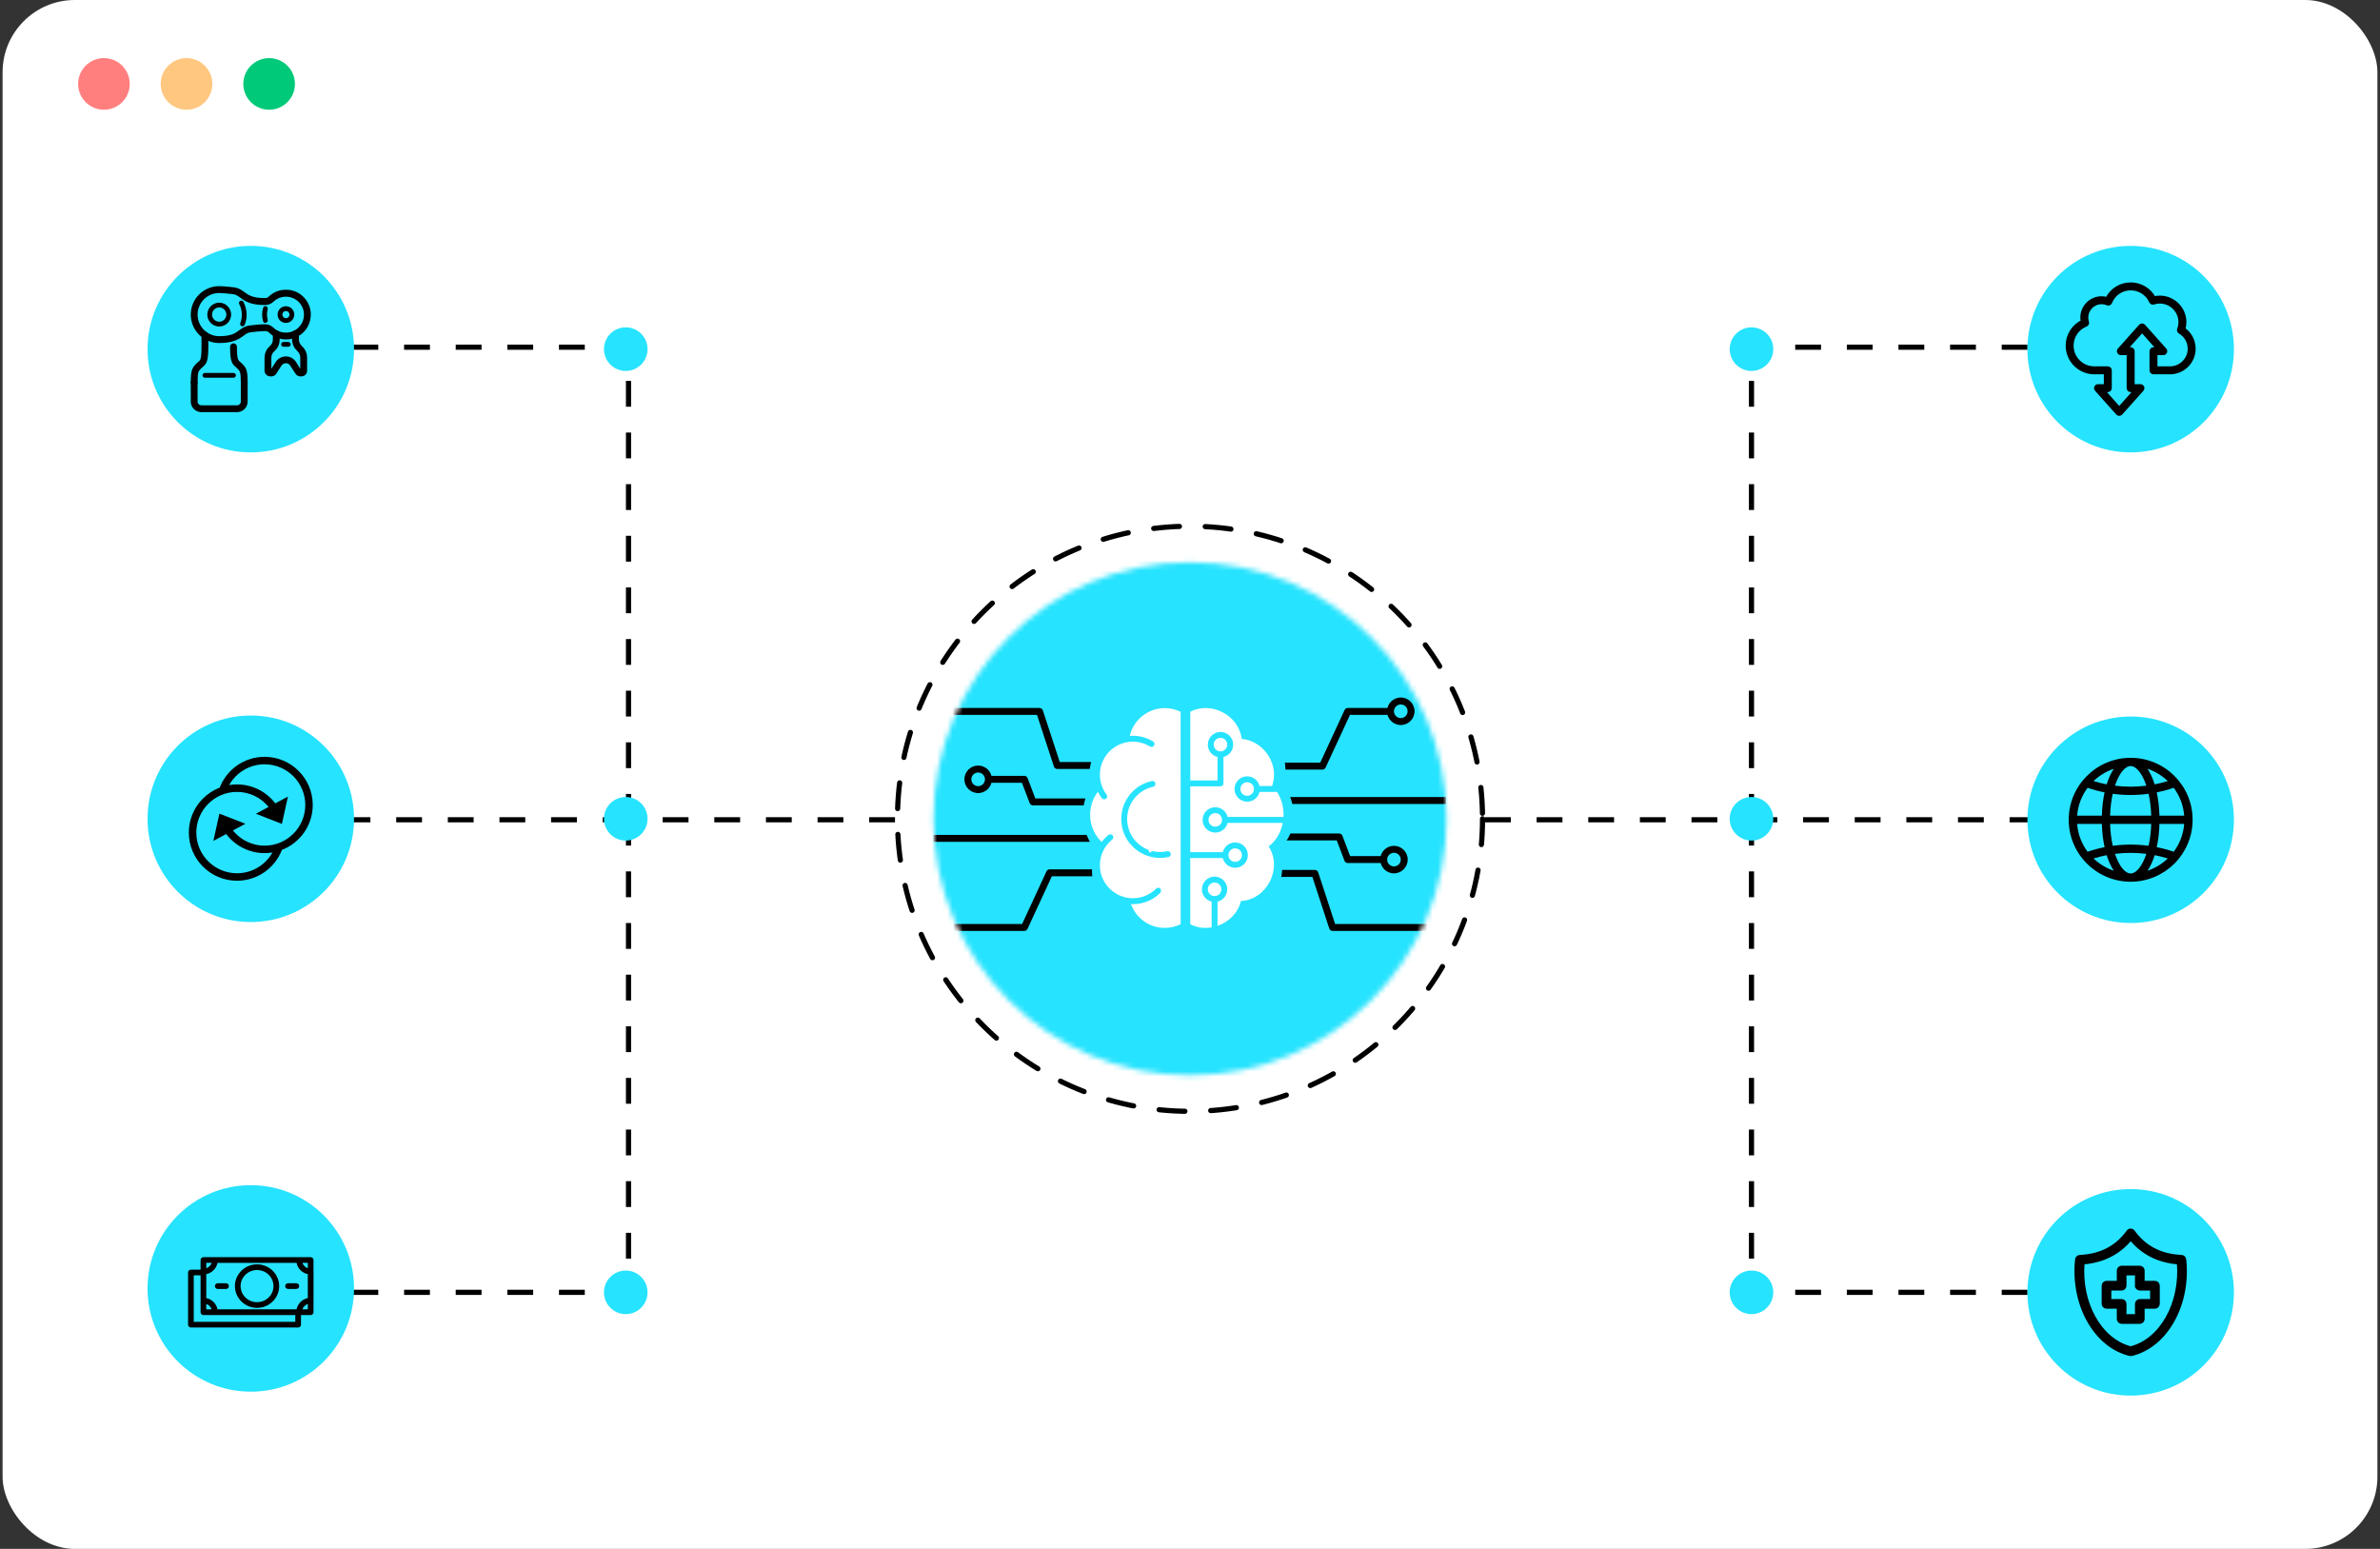 <svg width="461" height="300" viewBox="0 0 461 300" fill="none" xmlns="http://www.w3.org/2000/svg">
<rect x="0" y="0" width="461" height="300" fill="#333333" stroke="none"/>
<rect x="0.5" width="460" height="300" rx="14" fill="white"/>
<circle cx="20.13" cy="16.254" r="5" fill="#FF7F7F"/>
<circle cx="36.13" cy="16.254" r="5" fill="#FFC77F"/>
<circle cx="52.13" cy="16.254" r="5" fill="#00C979"/>
<mask id="mask0_5684_1869" style="mask-type:luminance" maskUnits="userSpaceOnUse" x="180" y="108" width="101" height="101">
<path d="M280.184 158.586C280.184 186.025 257.94 208.27 230.5 208.27C203.061 208.27 180.816 186.025 180.816 158.586C180.816 131.146 203.061 108.902 230.5 108.902C257.94 108.902 280.184 131.146 280.184 158.586Z" fill="white"/>
</mask>
<g mask="url(#mask0_5684_1869)">
<path d="M283.804 222.43H172.82V104.542H283.804V222.43Z" fill="#26E3FF"/>
<path d="M219.391 168.376H203.313C203.052 168.376 202.814 168.527 202.703 168.766L197.981 178.965H184.797V180.309H198.41C198.671 180.309 198.909 180.157 199.02 179.919L203.741 169.72H219.391V168.376Z" fill="black"/>
<path d="M198.412 150.273H190.961V151.617H197.95L199.451 155.562C199.551 155.823 199.801 155.994 200.079 155.994H217.874V154.65H200.542L199.04 150.705C198.94 150.443 198.691 150.273 198.412 150.273Z" fill="black"/>
<path d="M218.902 163.053H180.818V161.709H218.902V163.053Z" fill="black"/>
<path d="M201.353 137.122H178.509V138.466H200.865L204.145 148.473C204.235 148.749 204.492 148.936 204.784 148.936H220.618V147.592H205.272L201.992 137.585C201.902 137.308 201.645 137.122 201.353 137.122Z" fill="black"/>
<path d="M189.465 148.278C187.996 148.278 186.8 149.474 186.8 150.942C186.8 152.411 187.996 153.607 189.465 153.607C190.934 153.607 192.13 152.411 192.13 150.942C192.13 149.474 190.934 148.278 189.465 148.278ZM189.465 152.265C188.735 152.265 188.144 151.672 188.144 150.944C188.144 150.217 188.737 149.623 189.465 149.623C190.192 149.623 190.786 150.217 190.786 150.944C190.786 151.672 190.192 152.265 189.465 152.265Z" fill="black"/>
<path d="M269.428 137.122H261.059C260.797 137.122 260.559 137.274 260.448 137.512L255.727 147.711H241.302V149.055H256.155C256.416 149.055 256.654 148.903 256.765 148.665L261.487 138.466H269.426V137.122H269.428Z" fill="black"/>
<path d="M259.393 161.437H242.823V162.781H258.928L260.43 166.726C260.529 166.987 260.779 167.158 261.057 167.158H268.509V165.814H261.52L260.019 161.869C259.919 161.607 259.669 161.437 259.391 161.437H259.393Z" fill="black"/>
<path d="M280.079 155.721H241.794V154.377H280.079V155.721Z" fill="black"/>
<path d="M254.686 168.495H240.079V169.839H254.201L257.48 179.846C257.57 180.122 257.828 180.309 258.119 180.309H280.964V178.965H258.607L255.328 168.958C255.237 168.681 254.98 168.495 254.688 168.495H254.686Z" fill="black"/>
<path d="M270.007 163.824C268.536 163.824 267.342 165.021 267.342 166.489C267.342 167.958 268.538 169.154 270.007 169.154C271.476 169.154 272.672 167.958 272.672 166.489C272.672 165.021 271.476 163.824 270.007 163.824ZM270.007 167.812C269.279 167.812 268.686 167.219 268.686 166.491C268.686 165.764 269.279 165.17 270.007 165.17C270.734 165.17 271.328 165.764 271.328 166.491C271.328 167.219 270.734 167.812 270.007 167.812Z" fill="black"/>
<path d="M271.328 135.096C269.857 135.096 268.663 136.292 268.663 137.761C268.663 139.23 269.859 140.426 271.328 140.426C272.797 140.426 273.993 139.23 273.993 137.761C273.993 136.292 272.797 135.096 271.328 135.096ZM271.328 139.084C270.598 139.084 270.007 138.49 270.007 137.763C270.007 137.035 270.6 136.442 271.328 136.442C272.056 136.442 272.649 137.035 272.649 137.763C272.649 138.49 272.056 139.084 271.328 139.084Z" fill="black"/>
<path d="M229.197 136.111C229.197 136.111 221.158 133.464 216.55 141.994C209.786 143.759 211.059 152.485 211.059 152.485C211.059 152.485 208.509 157.485 210.373 161.505L212.236 165.526C212.236 165.526 210.765 168.369 212.04 171.604C213.315 174.84 217.531 175.723 217.531 175.723C217.531 175.723 218.414 183.37 228.12 181.312C235.376 183.174 240.081 181.704 241.65 176.41C246.454 175.331 249.885 170.527 247.631 164.449C251.847 161.311 250.964 154.547 248.514 152.095C249.397 149.643 249.789 143.173 242.729 141.506C240.671 136.996 236.161 133.272 229.199 136.113L229.197 136.111Z" fill="#26E3FF"/>
<path d="M228.692 150.352V179.006C227.764 179.462 226.724 179.721 225.62 179.721C222.601 179.721 220.028 177.799 219.067 175.109C219.188 175.118 219.314 175.12 219.437 175.12C221.449 175.12 223.34 174.337 224.765 172.914C224.796 172.884 224.821 172.851 224.844 172.816V172.761C224.844 172.582 224.85 172.409 224.863 172.235C224.836 172.187 224.804 172.144 224.765 172.104C224.759 172.098 224.754 172.093 224.748 172.089C224.525 171.881 224.172 171.887 223.955 172.104C222.749 173.31 221.142 173.974 219.437 173.974C219.207 173.974 218.982 173.961 218.757 173.938C215.553 173.598 213.047 170.877 213.047 167.586C213.047 166.601 213.27 165.651 213.687 164.791C213.769 164.62 213.86 164.453 213.959 164.29C214.059 164.125 214.165 163.963 214.278 163.81C214.604 163.366 214.988 162.963 215.428 162.608C215.666 162.414 215.71 162.068 215.528 161.822C215.526 161.817 215.518 161.809 215.515 161.803C215.401 161.665 215.234 161.59 215.067 161.59C214.94 161.59 214.816 161.63 214.708 161.717C214.207 162.12 213.765 162.579 213.393 163.08C212.011 161.746 211.15 159.876 211.15 157.806C211.15 156.13 211.715 154.586 212.661 153.351C212.873 153.782 213.126 154.198 213.426 154.594C213.616 154.847 213.975 154.895 214.228 154.707C214.234 154.703 214.242 154.697 214.245 154.692C214.482 154.498 214.526 154.148 214.34 153.904C213.988 153.44 213.71 152.942 213.506 152.428C213.426 152.232 213.356 152.034 213.301 151.835C213.239 151.631 213.191 151.424 213.155 151.216C212.727 148.914 213.587 146.457 215.576 144.951C216.505 144.251 217.571 143.83 218.667 143.696C220.055 143.527 221.493 143.822 222.755 144.589C223.018 144.748 223.358 144.671 223.525 144.418C223.531 144.412 223.536 144.404 223.54 144.397C223.705 144.128 223.619 143.776 223.35 143.611C222.135 142.872 220.781 142.507 219.431 142.507C219.232 142.507 219.032 142.517 218.834 142.53C219.55 139.447 222.315 137.149 225.616 137.149C226.72 137.149 227.762 137.406 228.688 137.863V137.882V150.337V150.358L228.692 150.352ZM220.482 164.864C220.533 164.902 220.587 164.937 220.643 164.973C220.804 165.075 220.965 165.173 221.131 165.261C221.361 165.388 221.595 165.499 221.835 165.597C222.233 165.764 222.64 165.893 223.054 165.985C223.239 166.029 223.423 166.064 223.609 166.089H223.611C224.466 166.217 225.345 166.192 226.217 166.012C226.249 166.006 226.282 165.998 226.315 165.993C226.414 165.972 226.503 165.926 226.574 165.862C226.724 165.728 226.8 165.518 226.754 165.311C226.687 165.002 226.382 164.806 226.073 164.873C226.004 164.889 225.936 164.902 225.867 164.914C224.974 165.079 224.074 165.052 223.216 164.845C223.039 164.964 222.86 165.077 222.676 165.179C222.599 165.002 222.53 164.825 222.463 164.643C222.457 164.63 222.452 164.62 222.448 164.606C222.236 164.528 222.031 164.436 221.829 164.334C221.636 164.236 221.445 164.128 221.261 164.007C220.023 163.211 219.115 162.041 218.658 160.665C218.585 160.446 218.521 160.221 218.471 159.993C218.249 158.971 218.277 157.931 218.55 156.948C218.717 156.329 218.982 155.734 219.337 155.179C220.259 153.745 221.685 152.752 223.354 152.388C223.358 152.386 223.365 152.386 223.369 152.384C223.592 152.33 223.753 152.15 223.792 151.936C223.805 151.869 223.807 151.8 223.794 151.731C223.792 151.721 223.792 151.716 223.79 151.708C223.78 151.67 223.769 151.631 223.751 151.597C223.663 151.391 223.456 151.259 223.233 151.259C223.193 151.259 223.15 151.262 223.11 151.272C223.07 151.282 223.029 151.289 222.991 151.301C222.741 151.357 222.501 151.43 222.261 151.512C220.662 152.057 219.301 153.121 218.375 154.563C217.943 155.235 217.625 155.961 217.427 156.711C217.125 157.85 217.095 159.054 217.354 160.238C217.402 160.459 217.46 160.678 217.527 160.891C218.036 162.518 219.065 163.906 220.485 164.866L220.482 164.864Z" fill="white"/>
<path d="M235.094 144.222C235.094 143.5 235.681 142.91 236.407 142.91C237.133 142.91 237.718 143.498 237.718 144.222C237.718 144.946 237.131 145.533 236.407 145.533C235.683 145.533 235.094 144.946 235.094 144.222Z" fill="white"/>
<path d="M240.265 152.819C240.265 152.098 240.852 151.506 241.576 151.506C242.3 151.506 242.889 152.096 242.889 152.819C242.889 153.543 242.302 154.131 241.576 154.131C240.85 154.131 240.265 153.543 240.265 152.819Z" fill="white"/>
<path d="M234.082 158.802C234.082 158.08 234.67 157.491 235.395 157.491C236.121 157.491 236.707 158.078 236.707 158.802C236.707 159.526 236.119 160.113 235.395 160.113C234.671 160.113 234.082 159.526 234.082 158.802Z" fill="white"/>
<path d="M239.251 164.313C239.975 164.313 240.562 164.9 240.562 165.624C240.562 166.348 239.975 166.936 239.251 166.936C238.527 166.936 237.939 166.348 237.939 165.624C237.939 164.9 238.527 164.313 239.251 164.313Z" fill="white"/>
<path d="M233.951 172.245C233.951 171.523 234.539 170.934 235.263 170.934C235.986 170.934 236.574 171.521 236.574 172.245C236.574 172.969 235.986 173.557 235.263 173.557C234.539 173.557 233.951 172.969 233.951 172.245Z" fill="white"/>
<path d="M243.966 153.39H247.347C248.297 154.801 248.708 156.558 248.601 158.286C248.528 158.252 248.447 158.232 248.361 158.232H237.783C237.528 157.153 236.553 156.349 235.397 156.349C234.041 156.349 232.941 157.451 232.941 158.805C232.941 160.158 234.041 161.26 235.397 161.26C236.553 161.26 237.528 160.456 237.783 159.377H248.361C248.397 159.377 248.432 159.373 248.466 159.367C248.126 161.172 247.203 162.848 245.734 163.939C248.497 168.191 245.388 174.266 240.354 174.52C239.828 176.82 238.006 178.579 235.835 179.327V174.631C236.914 174.376 237.718 173.4 237.718 172.245C237.718 170.891 236.616 169.789 235.262 169.789C233.909 169.789 232.807 170.891 232.807 172.245C232.807 173.4 233.611 174.376 234.69 174.631V179.623C233.306 179.861 231.853 179.69 230.549 179.005V166.197H236.864C237.119 167.276 238.094 168.08 239.25 168.08C240.604 168.08 241.706 166.978 241.706 165.624C241.706 164.271 240.604 163.169 239.25 163.169C238.094 163.169 237.119 163.973 236.864 165.052H230.549V152.305H236.409C236.724 152.305 236.979 152.046 236.979 151.733V146.614C238.06 146.355 238.864 145.384 238.864 144.226C238.864 142.872 237.762 141.77 236.409 141.77C235.055 141.77 233.953 142.872 233.953 144.226C233.953 145.382 234.756 146.357 235.836 146.613V151.161H230.551V137.857C234.633 135.718 240.001 138.583 240.514 143.118C244.5 143.435 247.516 147.544 246.627 151.443C246.567 151.714 246.5 151.983 246.41 152.246H243.968C243.712 151.167 242.737 150.362 241.579 150.362C240.226 150.362 239.125 151.464 239.125 152.818C239.125 154.172 240.226 155.274 241.579 155.274C242.739 155.274 243.712 154.469 243.968 153.39H243.966Z" fill="white"/>
<path d="M225.125 -62.37C195.244 -62.37 166.257 -56.518 138.968 -44.975C125.853 -39.428 113.204 -32.562 101.371 -24.567C89.651 -16.649 78.631 -7.556 68.614 2.46C58.597 12.477 49.504 23.498 41.586 35.218C33.591 47.05 26.725 59.699 21.178 72.815C9.637 100.104 3.783 129.09 3.783 158.971C3.783 188.852 9.635 217.838 21.178 245.127C26.725 258.243 33.591 270.892 41.586 282.725C49.504 294.444 58.597 305.465 68.614 315.482C78.631 325.498 89.651 334.592 101.371 342.51C113.204 350.505 125.853 357.37 138.968 362.917C166.257 374.458 195.244 380.312 225.125 380.312C255.006 380.312 283.992 374.46 311.281 362.917C324.396 357.37 337.045 350.505 348.878 342.51C360.598 334.592 371.619 325.498 381.635 315.482C391.652 305.465 400.745 294.444 408.663 282.725C416.658 270.892 423.524 258.243 429.071 245.127C440.614 217.838 446.466 188.852 446.466 158.971C446.466 129.09 440.614 100.104 429.071 72.815C423.524 59.699 416.658 47.05 408.663 35.218C400.745 23.498 391.652 12.477 381.635 2.46C371.619 -7.556 360.598 -16.649 348.878 -24.567C337.045 -32.562 324.396 -39.428 311.281 -44.975C283.992 -56.518 255.006 -62.37 225.125 -62.37ZM225.125 378.775C103.925 378.775 5.321 280.171 5.321 158.971C5.321 37.771 103.925 -60.833 225.125 -60.833C346.325 -60.833 444.928 37.771 444.928 158.971C444.928 280.171 346.325 378.775 225.125 378.775Z" fill="#26E3FF"/>
</g>
<circle cx="230.5" cy="158.585" r="56.663" stroke="black" stroke-linecap="round" stroke-dasharray="5 5"/>
<path d="M287.642 158.776H339.258M339.258 158.776V67.246H396.977M339.258 158.776H396.977" stroke="black" stroke-dasharray="5 5"/>
<path d="M173.358 158.776H121.742M121.742 158.776V67.246H64.022M121.742 158.776H64.022" stroke="black" stroke-dasharray="5 5"/>
<path d="M339.258 158.777V250.307H396.977" stroke="black" stroke-dasharray="5 5"/>
<path d="M121.742 158.777V250.307H64.023" stroke="black" stroke-dasharray="5 5"/>
<circle cx="412.704" cy="67.623" r="20" fill="#26E3FF"/>
<circle cx="48.578" cy="67.623" r="20" fill="#26E3FF"/>
<circle cx="412.704" cy="158.777" r="20" fill="#26E3FF"/>
<circle cx="48.578" cy="158.586" r="20" fill="#26E3FF"/>
<path d="M60.579 155.912C60.578 150.77 56.393 146.586 51.251 146.586C47.383 146.586 43.936 148.973 42.555 152.557C39.063 153.906 36.578 157.296 36.578 161.258C36.578 166.402 40.762 170.586 45.905 170.586C49.773 170.586 53.221 168.198 54.603 164.614C58.094 163.264 60.578 159.874 60.579 155.912ZM51.251 163.794C48.824 163.794 46.583 162.67 45.113 160.848L47.537 159.551L42.496 157.592L41.331 162.872L43.816 161.542C45.549 163.825 48.284 165.239 51.251 165.24C51.771 165.24 52.28 165.195 52.777 165.112C51.402 167.566 48.791 169.14 45.904 169.14C41.559 169.14 38.023 165.604 38.023 161.258C38.024 156.913 41.559 153.378 45.904 153.378C48.339 153.378 50.562 154.487 52.026 156.294L49.565 157.612L54.605 159.571L55.77 154.29L53.321 155.601C51.593 153.333 48.881 151.932 45.904 151.932C45.385 151.932 44.876 151.977 44.379 152.059C45.754 149.606 48.364 148.032 51.251 148.032C55.596 148.032 59.132 151.567 59.133 155.912C59.132 160.258 55.596 163.793 51.251 163.794Z" fill="black"/>
<circle cx="412.704" cy="250.307" r="20" fill="#26E3FF"/>
<circle cx="48.578" cy="249.549" r="20" fill="#26E3FF"/>
<circle cx="339.258" cy="158.586" r="4.221" fill="#26E3FF"/>
<circle cx="121.207" cy="158.586" r="4.221" fill="#26E3FF"/>
<circle cx="339.258" cy="67.623" r="4.221" fill="#26E3FF"/>
<circle cx="121.207" cy="67.623" r="4.221" fill="#26E3FF"/>
<circle cx="339.258" cy="250.307" r="4.221" fill="#26E3FF"/>
<circle cx="121.207" cy="250.307" r="4.221" fill="#26E3FF"/>
<path d="M405.654 72.146H407.859V74.76H406.383C406.218 74.76 406.068 74.856 406.001 75.007C405.934 75.158 405.961 75.334 406.071 75.457L410.179 80.058C410.259 80.147 410.372 80.198 410.491 80.198C410.611 80.198 410.725 80.147 410.803 80.058L414.911 75.457C415.021 75.334 415.049 75.158 414.982 75.007C414.915 74.856 414.764 74.76 414.599 74.76H413.124V68.019C413.124 67.787 412.936 67.6 412.704 67.6H411.745L414.917 64.047L418.088 67.6H417.125C416.893 67.6 416.705 67.787 416.705 68.019V71.728C416.705 71.959 416.893 72.147 417.125 72.147H420.328C422.872 72.147 424.941 70.077 424.941 67.534C424.941 66.01 424.185 64.593 422.944 63.755C423.079 63.308 423.147 62.853 423.147 62.399C423.147 59.759 421 57.61 418.36 57.61C417.962 57.61 417.582 57.654 417.227 57.743C416.343 56.094 414.611 55.047 412.72 55.047C410.75 55.047 408.997 56.149 408.146 57.889C407.801 57.784 407.444 57.732 407.079 57.732C404.999 57.732 403.307 59.419 403.307 61.493C403.307 61.756 403.335 62.022 403.393 62.288C401.603 63.145 400.467 64.937 400.467 66.95C400.467 69.815 402.794 72.146 405.654 72.146L405.654 72.146ZM404.043 62.918C404.247 62.838 404.354 62.612 404.289 62.403C404.194 62.097 404.146 61.792 404.146 61.493C404.146 59.881 405.462 58.57 407.08 58.57C407.47 58.57 407.849 58.648 408.207 58.801C408.312 58.845 408.429 58.846 408.533 58.802C408.638 58.758 408.719 58.674 408.761 58.569C409.406 56.937 410.96 55.884 412.719 55.884C414.405 55.884 415.938 56.877 416.624 58.415C416.713 58.614 416.941 58.713 417.145 58.639C417.511 58.511 417.92 58.446 418.36 58.446C420.537 58.446 422.309 60.218 422.309 62.396C422.309 62.862 422.221 63.329 422.047 63.784C421.973 63.978 422.052 64.196 422.231 64.298C423.385 64.952 424.101 66.191 424.101 67.533C424.101 69.614 422.407 71.307 420.326 71.307H417.541V68.437H419.021C419.187 68.437 419.337 68.341 419.404 68.19C419.471 68.039 419.444 67.863 419.333 67.739L415.226 63.139C415.146 63.049 415.033 62.998 414.913 62.998C414.794 62.998 414.68 63.049 414.601 63.139L410.493 67.739C410.383 67.863 410.356 68.039 410.423 68.19C410.49 68.341 410.641 68.437 410.805 68.437H412.281V75.178C412.281 75.409 412.468 75.597 412.7 75.597H413.659L410.488 79.149L407.317 75.597H408.276C408.507 75.597 408.695 75.409 408.695 75.178V71.726C408.695 71.494 408.507 71.306 408.276 71.306H405.651C403.254 71.306 401.302 69.352 401.302 66.949C401.302 65.157 402.378 63.574 404.041 62.917L404.043 62.918Z" fill="black" stroke="black" stroke-width="0.7"/>
<path d="M412.704 146.777C406.087 146.777 400.704 152.16 400.704 158.777C400.704 165.394 406.087 170.777 412.704 170.777C419.321 170.777 424.704 165.394 424.704 158.777C424.704 152.16 419.321 146.777 412.704 146.777ZM417.755 164.086C418.055 162.724 418.237 161.205 418.282 159.577H423.071C422.917 161.589 422.187 163.44 421.047 164.97C419.968 164.601 418.868 164.307 417.755 164.086ZM404.361 164.97C403.22 163.44 402.491 161.589 402.337 159.577H407.126C407.172 161.205 407.354 162.723 407.653 164.086C406.54 164.307 405.44 164.601 404.36 164.969L404.361 164.97ZM407.653 153.473C407.354 154.834 407.172 156.351 407.126 157.977H402.337C402.491 155.965 403.22 154.114 404.361 152.585C405.442 152.955 406.54 153.251 407.653 153.473ZM409.231 153.743C410.377 153.898 411.537 153.977 412.704 153.977C413.871 153.977 415.03 153.899 416.177 153.743C416.458 154.99 416.639 156.417 416.687 157.977H408.721C408.769 156.418 408.951 154.991 409.231 153.743ZM408.721 159.577H416.687C416.639 161.139 416.457 162.568 416.176 163.817C413.874 163.507 411.536 163.507 409.234 163.817C408.952 162.568 408.77 161.139 408.723 159.577H408.721ZM418.282 157.977C418.236 156.351 418.054 154.834 417.755 153.473C418.868 153.251 419.967 152.955 421.047 152.584C422.188 154.114 422.917 155.965 423.071 157.977L418.282 157.977ZM419.889 151.28C419.053 151.539 418.206 151.752 417.351 151.918C416.979 150.738 416.512 149.72 415.966 148.908C417.451 149.4 418.784 150.222 419.889 151.279L419.889 151.28ZM412.703 148.377C413.793 148.377 414.953 149.801 415.742 152.177C413.725 152.431 411.681 152.431 409.664 152.177C410.453 149.802 411.613 148.378 412.703 148.378V148.377ZM408.057 151.918C407.202 151.752 406.355 151.539 405.519 151.28C406.624 150.222 407.957 149.401 409.441 148.909C408.895 149.719 408.428 150.739 408.056 151.918L408.057 151.918ZM405.519 166.275C406.354 166.016 407.201 165.804 408.056 165.637C408.427 166.816 408.894 167.835 409.439 168.645C407.956 168.153 406.624 167.332 405.519 166.275ZM412.704 169.177C411.614 169.177 410.454 167.753 409.665 165.378C411.683 165.124 413.727 165.124 415.743 165.378C414.954 167.753 413.794 169.177 412.704 169.177ZM417.352 165.636C418.207 165.802 419.054 166.014 419.89 166.274C418.785 167.331 417.452 168.152 415.969 168.644C416.514 167.834 416.981 166.815 417.352 165.636Z" fill="black"/>
<path d="M412.58 262.293C412.669 262.311 412.762 262.311 412.851 262.293C419.554 260.7 424.067 252.637 423.113 243.937V243.936C423.082 243.65 422.847 243.429 422.559 243.414C418.474 243.217 415.407 241.629 413.176 238.55C413.065 238.397 412.889 238.307 412.701 238.307C412.513 238.307 412.336 238.397 412.226 238.55C409.997 241.629 406.934 243.218 402.843 243.414H402.842C402.555 243.429 402.32 243.65 402.288 243.936C401.364 252.636 405.877 260.7 412.58 262.293ZM403.429 244.555C407.312 244.261 410.428 242.677 412.715 239.862C415.003 242.683 418.12 244.261 422.002 244.555C422.665 252.425 418.656 259.612 412.715 261.116C406.774 259.612 402.766 252.428 403.429 244.555ZM410.37 253.126V255.472C410.37 255.627 410.431 255.776 410.541 255.886C410.651 255.996 410.801 256.058 410.956 256.058H414.475C414.63 256.058 414.779 255.996 414.889 255.886C414.999 255.776 415.061 255.627 415.061 255.472V253.126H417.407C417.562 253.126 417.712 253.063 417.822 252.953C417.932 252.843 417.994 252.695 417.994 252.539V249.02C417.994 248.865 417.932 248.715 417.822 248.605C417.712 248.495 417.563 248.434 417.407 248.434H415.061V246.088C415.061 245.932 414.999 245.784 414.889 245.674C414.779 245.564 414.63 245.501 414.475 245.501H410.956C410.632 245.501 410.37 245.764 410.37 246.088V248.434H408.023C407.7 248.434 407.437 248.697 407.437 249.02V252.539C407.437 252.695 407.499 252.843 407.609 252.953C407.719 253.063 407.868 253.126 408.023 253.126L410.37 253.126ZM408.61 249.607H410.956C411.111 249.607 411.261 249.545 411.371 249.435C411.48 249.325 411.542 249.176 411.542 249.02V246.675H413.888V249.02H413.889C413.889 249.176 413.95 249.325 414.06 249.435C414.17 249.545 414.32 249.607 414.475 249.607H416.82V251.953H414.475C414.15 251.953 413.889 252.216 413.889 252.539V254.884L411.542 254.885V252.539C411.542 252.384 411.481 252.234 411.371 252.124C411.261 252.014 411.111 251.953 410.956 251.953H408.61L408.61 249.607Z" fill="black" stroke="black" stroke-width="0.7"/>
<path d="M49.789 245.035C47.509 245.035 45.653 246.859 45.653 249.1C45.653 251.341 47.509 253.165 49.789 253.165C52.069 253.165 53.925 251.341 53.925 249.1C53.925 246.859 52.07 245.035 49.789 245.035ZM49.789 252.365C47.949 252.365 46.453 250.901 46.453 249.1C46.453 247.3 47.949 245.835 49.789 245.835C51.629 245.835 53.125 247.299 53.125 249.1C53.125 250.901 51.628 252.365 49.789 252.365Z" fill="black"/>
<path d="M43.788 248.701H42.176C41.955 248.701 41.776 248.88 41.776 249.101C41.776 249.322 41.955 249.501 42.176 249.501H43.788C44.009 249.501 44.188 249.322 44.188 249.101C44.188 248.879 44.01 248.701 43.788 248.701Z" fill="black"/>
<path d="M57.402 248.701H55.79C55.569 248.701 55.39 248.88 55.39 249.101C55.39 249.322 55.569 249.501 55.79 249.501H57.402C57.623 249.501 57.802 249.322 57.802 249.101C57.802 248.879 57.622 248.701 57.402 248.701Z" fill="black"/>
<path d="M60.574 244.045C60.574 243.824 60.395 243.645 60.174 243.645H39.402C39.181 243.645 39.002 243.824 39.002 244.045V246.061H36.978C36.757 246.061 36.578 246.24 36.578 246.461V256.568C36.578 256.789 36.757 256.968 36.978 256.968H57.75C57.971 256.968 58.15 256.789 58.15 256.568V254.552H60.174C60.395 254.552 60.574 254.373 60.574 254.152V251.932C60.574 251.925 60.578 251.92 60.578 251.913V246.287C60.578 246.28 60.574 246.275 60.574 246.268V244.045ZM57.568 253.753H42.011C41.837 252.618 40.937 251.719 39.802 251.545V246.656C40.938 246.482 41.838 245.582 42.011 244.446H57.567C57.74 245.581 58.639 246.481 59.774 246.655V251.545C58.64 251.72 57.742 252.619 57.568 253.753ZM39.802 252.361C40.494 252.516 41.039 253.061 41.194 253.753H39.802V252.361ZM59.774 245.838C59.082 245.682 58.537 245.137 58.383 244.444H59.774V245.838ZM41.196 244.444C41.041 245.138 40.495 245.683 39.803 245.838V244.444H41.196ZM37.379 256.168V246.861H39.001V251.913C39.001 251.917 39.002 251.919 39.002 251.923V254.152C39.002 254.373 39.181 254.552 39.403 254.552H41.63C41.635 254.552 41.639 254.554 41.642 254.554H57.35V256.168L37.379 256.168ZM58.385 253.752C58.54 253.06 59.084 252.516 59.775 252.361V253.752H58.385Z" fill="black"/>
<path d="M49.789 245.035C47.509 245.035 45.653 246.859 45.653 249.1C45.653 251.341 47.509 253.165 49.789 253.165C52.069 253.165 53.925 251.341 53.925 249.1C53.925 246.859 52.07 245.035 49.789 245.035ZM49.789 252.365C47.949 252.365 46.453 250.901 46.453 249.1C46.453 247.3 47.949 245.835 49.789 245.835C51.629 245.835 53.125 247.299 53.125 249.1C53.125 250.901 51.628 252.365 49.789 252.365Z" stroke="black" stroke-width="0.3"/>
<path d="M43.788 248.701H42.176C41.955 248.701 41.776 248.88 41.776 249.101C41.776 249.322 41.955 249.501 42.176 249.501H43.788C44.009 249.501 44.188 249.322 44.188 249.101C44.188 248.879 44.01 248.701 43.788 248.701Z" stroke="black" stroke-width="0.3"/>
<path d="M57.402 248.701H55.79C55.569 248.701 55.39 248.88 55.39 249.101C55.39 249.322 55.569 249.501 55.79 249.501H57.402C57.623 249.501 57.802 249.322 57.802 249.101C57.802 248.879 57.622 248.701 57.402 248.701Z" stroke="black" stroke-width="0.3"/>
<path d="M60.574 244.045C60.574 243.824 60.395 243.645 60.174 243.645H39.402C39.181 243.645 39.002 243.824 39.002 244.045V246.061H36.978C36.757 246.061 36.578 246.24 36.578 246.461V256.568C36.578 256.789 36.757 256.968 36.978 256.968H57.75C57.971 256.968 58.15 256.789 58.15 256.568V254.552H60.174C60.395 254.552 60.574 254.373 60.574 254.152V251.932C60.574 251.925 60.578 251.92 60.578 251.913V246.287C60.578 246.28 60.574 246.275 60.574 246.268V244.045ZM57.568 253.753H42.011C41.837 252.618 40.937 251.719 39.802 251.545V246.656C40.938 246.482 41.838 245.582 42.011 244.446H57.567C57.74 245.581 58.639 246.481 59.774 246.655V251.545C58.64 251.72 57.742 252.619 57.568 253.753ZM39.802 252.361C40.494 252.516 41.039 253.061 41.194 253.753H39.802V252.361ZM59.774 245.838C59.082 245.682 58.537 245.137 58.383 244.444H59.774V245.838ZM41.196 244.444C41.041 245.138 40.495 245.683 39.803 245.838V244.444H41.196ZM37.379 256.168V246.861H39.001V251.913C39.001 251.917 39.002 251.919 39.002 251.923V254.152C39.002 254.373 39.181 254.552 39.403 254.552H41.63C41.635 254.552 41.639 254.554 41.642 254.554H57.35V256.168L37.379 256.168ZM58.385 253.752C58.54 253.06 59.084 252.516 59.775 252.361V253.752H58.385Z" stroke="black" stroke-width="0.3"/>
<path d="M46.961 63.192C46.915 63.192 46.846 63.192 46.8 63.169C46.569 63.077 46.454 62.8 46.546 62.569C46.754 62.061 46.846 61.508 46.846 60.954C46.846 60.238 46.684 59.546 46.338 58.9C46.223 58.669 46.315 58.392 46.523 58.277C46.754 58.161 47.031 58.254 47.146 58.461C47.538 59.223 47.769 60.077 47.769 60.931C47.769 61.6 47.654 62.269 47.4 62.892C47.308 63.077 47.146 63.192 46.961 63.192Z" fill="black"/>
<path d="M42.461 63.238C41.192 63.238 40.153 62.2 40.153 60.931C40.153 59.661 41.192 58.623 42.461 58.623C43.73 58.623 44.769 59.661 44.769 60.931C44.769 62.2 43.73 63.238 42.461 63.238ZM42.461 59.546C41.7 59.546 41.076 60.169 41.076 60.931C41.076 61.692 41.7 62.315 42.461 62.315C43.223 62.315 43.846 61.692 43.846 60.931C43.846 60.169 43.223 59.546 42.461 59.546Z" fill="black"/>
<path d="M51.392 62.545C51.184 62.545 50.999 62.407 50.953 62.222C50.838 61.807 50.769 61.368 50.769 60.93C50.769 60.492 50.838 60.076 50.953 59.638C51.022 59.384 51.276 59.245 51.53 59.315C51.784 59.384 51.922 59.638 51.853 59.892C51.761 60.215 51.715 60.561 51.715 60.907C51.715 61.253 51.761 61.599 51.853 61.922C51.922 62.176 51.784 62.43 51.53 62.499C51.461 62.545 51.415 62.545 51.392 62.545Z" fill="black"/>
<path d="M55.384 62.545C54.484 62.545 53.769 61.83 53.769 60.93C53.769 60.03 54.484 59.315 55.384 59.315C56.284 59.315 56.999 60.03 56.999 60.93C56.999 61.83 56.261 62.545 55.384 62.545ZM55.384 60.237C54.992 60.237 54.692 60.538 54.692 60.93C54.692 61.322 54.992 61.622 55.384 61.622C55.776 61.622 56.076 61.322 56.076 60.93C56.076 60.538 55.753 60.237 55.384 60.237Z" fill="black"/>
<path d="M45.923 79.623H38.999C37.984 79.623 37.153 78.792 37.153 77.777V74.085C37.153 73.831 37.361 73.623 37.615 73.623C37.869 73.623 38.076 73.831 38.076 74.085V77.777C38.076 78.285 38.492 78.7 38.999 78.7H45.923C46.43 78.7 46.846 78.285 46.846 77.777V74.085C46.846 73.831 47.053 73.623 47.307 73.623C47.561 73.623 47.769 73.831 47.769 74.085V77.777C47.769 78.792 46.938 79.623 45.923 79.623Z" fill="black" stroke="black" stroke-width="0.4"/>
<path d="M37.615 74.545C37.361 74.545 37.153 74.338 37.153 74.084C37.153 71.707 37.407 71.338 38.215 70.53C38.33 70.414 38.446 70.299 38.561 70.23C38.976 69.884 39.23 69.676 39.23 67.161V64.899C39.23 64.645 39.438 64.438 39.692 64.438C39.946 64.438 40.153 64.645 40.153 64.899V67.161C40.153 69.953 39.807 70.368 39.138 70.922C39.046 70.991 38.953 71.084 38.861 71.176C38.238 71.799 38.076 71.961 38.076 74.084C38.076 74.338 37.869 74.545 37.615 74.545Z" fill="black" stroke="black" stroke-width="0.4"/>
<path d="M47.307 74.545C47.053 74.545 46.846 74.338 46.846 74.084C46.846 71.961 46.684 71.799 46.061 71.176C45.969 71.084 45.876 70.992 45.784 70.922C45.115 70.368 44.769 69.953 44.769 67.161C44.769 66.907 44.976 66.699 45.23 66.699C45.484 66.699 45.692 66.907 45.692 67.161C45.692 69.653 45.946 69.861 46.361 70.23C46.453 70.322 46.569 70.415 46.707 70.53C47.515 71.338 47.769 71.707 47.769 74.084C47.769 74.338 47.561 74.545 47.307 74.545Z" fill="black" stroke="black" stroke-width="0.4"/>
<path d="M42.461 66.238C39.53 66.238 37.153 63.861 37.153 60.931C37.153 58 39.53 55.623 42.461 55.623C42.507 55.623 43.43 55.623 45.3 55.854C46.176 55.969 46.707 56.361 47.215 56.731C47.976 57.285 48.83 57.931 51.23 57.931H51.392C51.692 57.931 51.969 57.815 52.2 57.585C53.169 56.638 54.507 56.2 55.869 56.338C58.015 56.546 59.723 58.254 59.976 60.4C60.115 61.715 59.7 63.031 58.846 64C57.969 64.969 56.723 65.546 55.407 65.546C54.207 65.546 53.076 65.085 52.223 64.254C51.992 64.046 51.715 63.931 51.415 63.931H51.253C51.253 63.931 50.33 63.931 48.53 64.162C47.907 64.231 47.515 64.508 47.053 64.877C46.2 65.477 45.161 66.238 42.461 66.238ZM42.461 56.546C40.038 56.546 38.076 58.508 38.076 60.931C38.076 63.354 40.038 65.315 42.461 65.315C44.861 65.315 45.715 64.692 46.476 64.115C46.984 63.746 47.515 63.354 48.392 63.238C50.238 63.008 51.184 63.008 51.207 63.008H51.369C51.9 63.008 52.43 63.215 52.823 63.608C53.515 64.277 54.415 64.623 55.384 64.623C56.446 64.623 57.438 64.185 58.13 63.4C58.846 62.615 59.169 61.577 59.053 60.515C58.869 58.808 57.484 57.446 55.776 57.285C54.692 57.169 53.607 57.538 52.846 58.277C52.453 58.669 51.923 58.877 51.392 58.877H51.23C48.53 58.877 47.492 58.115 46.661 57.492C46.176 57.146 45.807 56.869 45.184 56.777C43.384 56.569 42.461 56.546 42.461 56.546Z" fill="black" stroke="black" stroke-width="0.4"/>
<path d="M55.846 67.161H54.922C54.669 67.161 54.461 66.954 54.461 66.7C54.461 66.446 54.669 66.238 54.922 66.238H55.846C56.099 66.238 56.307 66.446 56.307 66.7C56.307 66.954 56.099 67.161 55.846 67.161Z" fill="black"/>
<path d="M45.23 73.161H39.692C39.438 73.161 39.23 72.954 39.23 72.7C39.23 72.446 39.438 72.238 39.692 72.238H45.23C45.484 72.238 45.692 72.446 45.692 72.7C45.692 72.954 45.484 73.161 45.23 73.161Z" fill="black"/>
<path d="M58.385 72.699H58.177C57.854 72.699 57.577 72.537 57.392 72.26L56.377 70.691C56.169 70.345 55.8 70.16 55.408 70.16H55.339C54.946 70.16 54.577 70.368 54.369 70.691L53.354 72.26C53.192 72.537 52.892 72.699 52.569 72.699H52.362C51.854 72.699 51.438 72.284 51.438 71.776V69.284C51.438 68.545 51.715 67.853 52.246 67.345L52.523 67.068C52.869 66.722 53.054 66.26 53.054 65.776V64.668C53.054 64.414 53.262 64.207 53.515 64.207C53.769 64.207 53.977 64.414 53.977 64.668V65.776C53.977 66.514 53.7 67.207 53.169 67.714L52.892 67.991C52.546 68.337 52.362 68.799 52.362 69.284V71.776H52.569L53.585 70.207C53.977 69.607 54.623 69.237 55.339 69.237H55.408C56.123 69.237 56.769 69.607 57.162 70.207L58.154 71.776H58.362V69.26C58.362 68.776 58.177 68.314 57.831 67.945L57.577 67.691C57.046 67.16 56.769 66.468 56.769 65.73V64.645C56.769 64.391 56.977 64.184 57.231 64.184C57.485 64.184 57.692 64.391 57.692 64.645V65.73C57.692 66.214 57.877 66.676 58.223 67.045L58.477 67.299C59.008 67.83 59.285 68.522 59.285 69.26V71.776C59.308 72.284 58.892 72.699 58.385 72.699Z" fill="black" stroke="black" stroke-width="0.4"/>
</svg>
